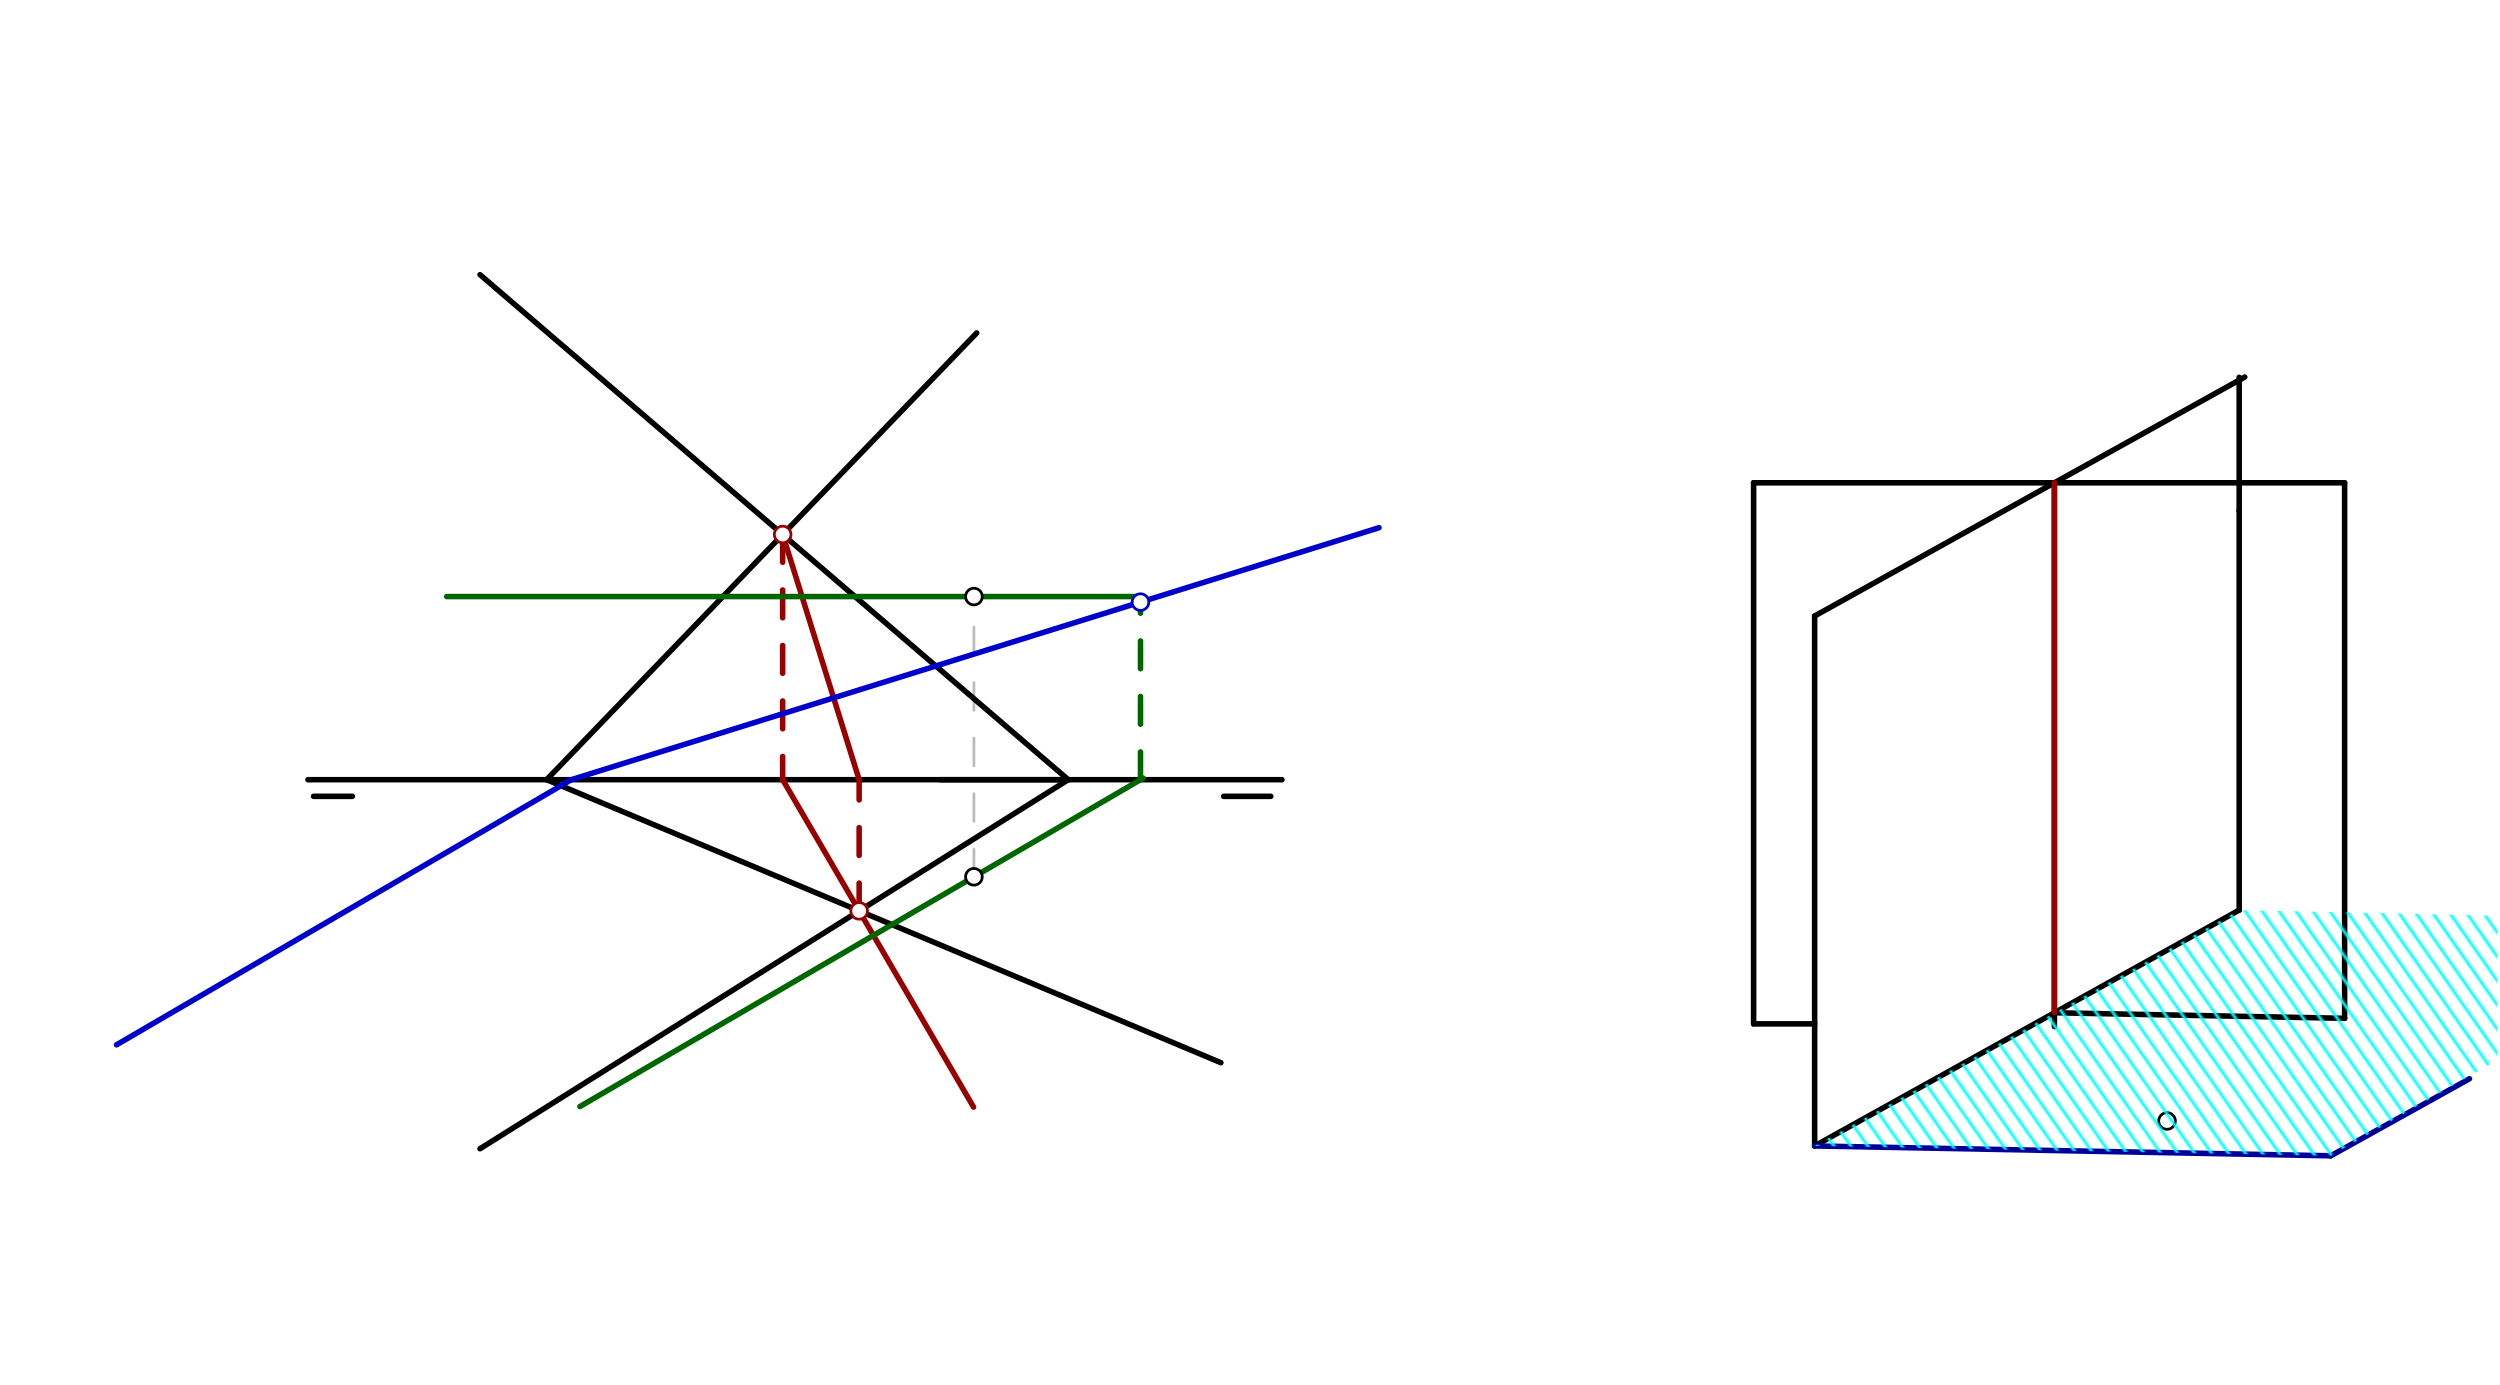 <svg xmlns="http://www.w3.org/2000/svg" class="svg--1it" height="100%" preserveAspectRatio="xMidYMid meet" viewBox="0 0 901 499" width="100%"><defs><marker id="marker-arrow" markerHeight="16" markerUnits="userSpaceOnUse" markerWidth="24" orient="auto-start-reverse" refX="24" refY="4" viewBox="0 0 24 8"><path d="M 0 0 L 24 4 L 0 8 z" stroke="inherit"></path></marker></defs><g class="aux-layer--1FB"><g class="element--2qn"><line stroke="#bbbbbb" stroke-dasharray="10" stroke-linecap="round" stroke-width="1" x1="351" x2="351" y1="316" y2="215"></line></g></g><g class="main-layer--3Vd"><g class="element--2qn"><line stroke="#000000" stroke-dasharray="none" stroke-linecap="round" stroke-width="2" x1="654" x2="807" y1="413" y2="328"></line></g><g class="element--2qn"><line stroke="#000000" stroke-dasharray="none" stroke-linecap="round" stroke-width="2" x1="807" x2="807" y1="328" y2="184"></line></g><g class="element--2qn"><line stroke="#000000" stroke-dasharray="none" stroke-linecap="round" stroke-width="2" x1="654" x2="654" y1="413" y2="222"></line></g><g class="element--2qn"><line stroke="#000000" stroke-dasharray="none" stroke-linecap="round" stroke-width="2" x1="654" x2="809" y1="222" y2="135.889"></line></g><g class="element--2qn"><line stroke="#000000" stroke-dasharray="none" stroke-linecap="round" stroke-width="2" x1="807" x2="807" y1="184" y2="136"></line></g><g class="element--2qn"><line stroke="#000000" stroke-dasharray="none" stroke-linecap="round" stroke-width="2" x1="632" x2="845" y1="174" y2="174"></line></g><g class="element--2qn"><line stroke="#000000" stroke-dasharray="none" stroke-linecap="round" stroke-width="2" x1="740.4" x2="740.4" y1="174" y2="370"></line></g><g class="element--2qn"><line stroke="#000000" stroke-dasharray="none" stroke-linecap="round" stroke-width="2" x1="845" x2="845" y1="174" y2="367"></line></g><g class="element--2qn"><line stroke="#000000" stroke-dasharray="none" stroke-linecap="round" stroke-width="2" x1="740.4" x2="845" y1="365" y2="367"></line></g><g class="element--2qn"><line stroke="#000000" stroke-dasharray="none" stroke-linecap="round" stroke-width="2" x1="632" x2="632" y1="174" y2="369"></line></g><g class="element--2qn"><line stroke="#000000" stroke-dasharray="none" stroke-linecap="round" stroke-width="2" x1="632" x2="654" y1="369" y2="369"></line></g><g class="element--2qn"><line stroke="#000000" stroke-dasharray="none" stroke-linecap="round" stroke-width="2" x1="111" x2="462" y1="281" y2="281"></line></g><g class="element--2qn"><line stroke="#000000" stroke-dasharray="none" stroke-linecap="round" stroke-width="2" x1="113" x2="127" y1="287" y2="287"></line></g><g class="element--2qn"><line stroke="#000000" stroke-dasharray="none" stroke-linecap="round" stroke-width="2" x1="458" x2="441" y1="287" y2="287"></line></g><g class="element--2qn"><line stroke="#000000" stroke-dasharray="none" stroke-linecap="round" stroke-width="2" x1="197" x2="352" y1="281" y2="120"></line></g><g class="element--2qn"><line stroke="#000000" stroke-dasharray="none" stroke-linecap="round" stroke-width="2" x1="197" x2="440" y1="281" y2="383"></line></g><g class="element--2qn"><line stroke="#000000" stroke-dasharray="none" stroke-linecap="round" stroke-width="2" x1="385" x2="173" y1="281" y2="99"></line></g><g class="element--2qn"><line stroke="#000000" stroke-dasharray="none" stroke-linecap="round" stroke-width="2" x1="385" x2="339" y1="281" y2="281"></line></g><g class="element--2qn"><line stroke="#000000" stroke-dasharray="none" stroke-linecap="round" stroke-width="2" x1="385" x2="173" y1="281" y2="414"></line></g><g class="element--2qn"><line stroke="#990000" stroke-dasharray="10" stroke-linecap="round" stroke-width="2" x1="309.637" x2="309.637" y1="328.28" y2="281"></line></g><g class="element--2qn"><line stroke="#990000" stroke-dasharray="10" stroke-linecap="round" stroke-width="2" x1="282.071" x2="282.071" y1="192.636" y2="281"></line></g><g class="element--2qn"><line stroke="#990000" stroke-dasharray="none" stroke-linecap="round" stroke-width="2" x1="282.071" x2="309.637" y1="192.636" y2="281"></line></g><g class="element--2qn"><line stroke="#990000" stroke-dasharray="none" stroke-linecap="round" stroke-width="2" x1="282.071" x2="309.637" y1="281" y2="328.28"></line></g><g class="element--2qn"><line stroke="#990000" stroke-dasharray="none" stroke-linecap="round" stroke-width="2" x1="740.4" x2="740.4" y1="174" y2="365"></line></g><g class="element--2qn"><line stroke="#000099" stroke-dasharray="none" stroke-linecap="round" stroke-width="2" x1="654" x2="840" y1="413" y2="416.556"></line></g><g class="element--2qn"><line stroke="#000099" stroke-dasharray="none" stroke-linecap="round" stroke-width="2" x1="840" x2="890" y1="416.556" y2="388.779"></line></g><g class="element--2qn"><line stroke="#990000" stroke-dasharray="none" stroke-linecap="round" stroke-width="2" x1="309.637" x2="350.87" y1="328.28" y2="399"></line></g><g class="element--2qn"><line stroke="#006600" stroke-dasharray="none" stroke-linecap="round" stroke-width="2" x1="351" x2="209" y1="316" y2="398.792"></line></g><g class="element--2qn"><line stroke="#006600" stroke-dasharray="none" stroke-linecap="round" stroke-width="2" x1="351" x2="412" y1="316" y2="280.434"></line></g><g class="element--2qn"><line stroke="#006600" stroke-dasharray="none" stroke-linecap="round" stroke-width="2" x1="351" x2="411" y1="215" y2="215"></line></g><g class="element--2qn"><line stroke="#006600" stroke-dasharray="none" stroke-linecap="round" stroke-width="2" x1="351" x2="161" y1="215" y2="215"></line></g><g class="element--2qn"><line stroke="#006600" stroke-dasharray="10" stroke-linecap="round" stroke-width="2" x1="411.03" x2="411.03" y1="281" y2="217"></line></g><g class="element--2qn"><line stroke="#0000cc" stroke-dasharray="none" stroke-linecap="round" stroke-width="2" x1="411.03" x2="205" y1="217" y2="281.273"></line></g><g class="element--2qn"><line stroke="#0000cc" stroke-dasharray="none" stroke-linecap="round" stroke-width="2" x1="411.03" x2="497" y1="217" y2="190.181"></line></g><g class="element--2qn"><line stroke="#0000cc" stroke-dasharray="none" stroke-linecap="round" stroke-width="2" x1="205.877" x2="42" y1="281" y2="376.547"></line></g><g class="element--2qn"><circle cx="781" cy="404" r="3" stroke="#000000" stroke-width="1" fill="#ffffff"></circle>}</g><g class="element--2qn"><circle cx="351" cy="316" r="3" stroke="#000000" stroke-width="1" fill="#ffffff"></circle>}</g><g class="element--2qn"><circle cx="351" cy="215" r="3" stroke="#000000" stroke-width="1" fill="#ffffff"></circle>}</g><g class="element--2qn"><circle cx="282.071" cy="192.636" r="3" stroke="#990000" stroke-width="1" fill="#ffffff"></circle>}</g><g class="element--2qn"><circle cx="309.637" cy="328.28" r="3" stroke="#990000" stroke-width="1" fill="#ffffff"></circle>}</g><g class="element--2qn"><circle cx="411.03" cy="217" r="3" stroke="#0000cc" stroke-width="1" fill="#ffffff"></circle>}</g></g><g class="snaps-layer--2PT"></g><g class="temp-layer--rAP"><g class="element--2qn"><defs><pattern height="5" id="fill_170_avmfno__pattern-stripes" patternTransform="rotate(-305)" patternUnits="userSpaceOnUse" width="5"><rect fill="#00ffff" height="1" transform="translate(0,0)" width="5"></rect></pattern></defs><g fill="url(#fill_170_avmfno__pattern-stripes)"><path d="M 654 413 L 807 328 L 900 330 L 900 382 L 840 416.556 L 654 413 Z" stroke="none"></path></g></g></g></svg>